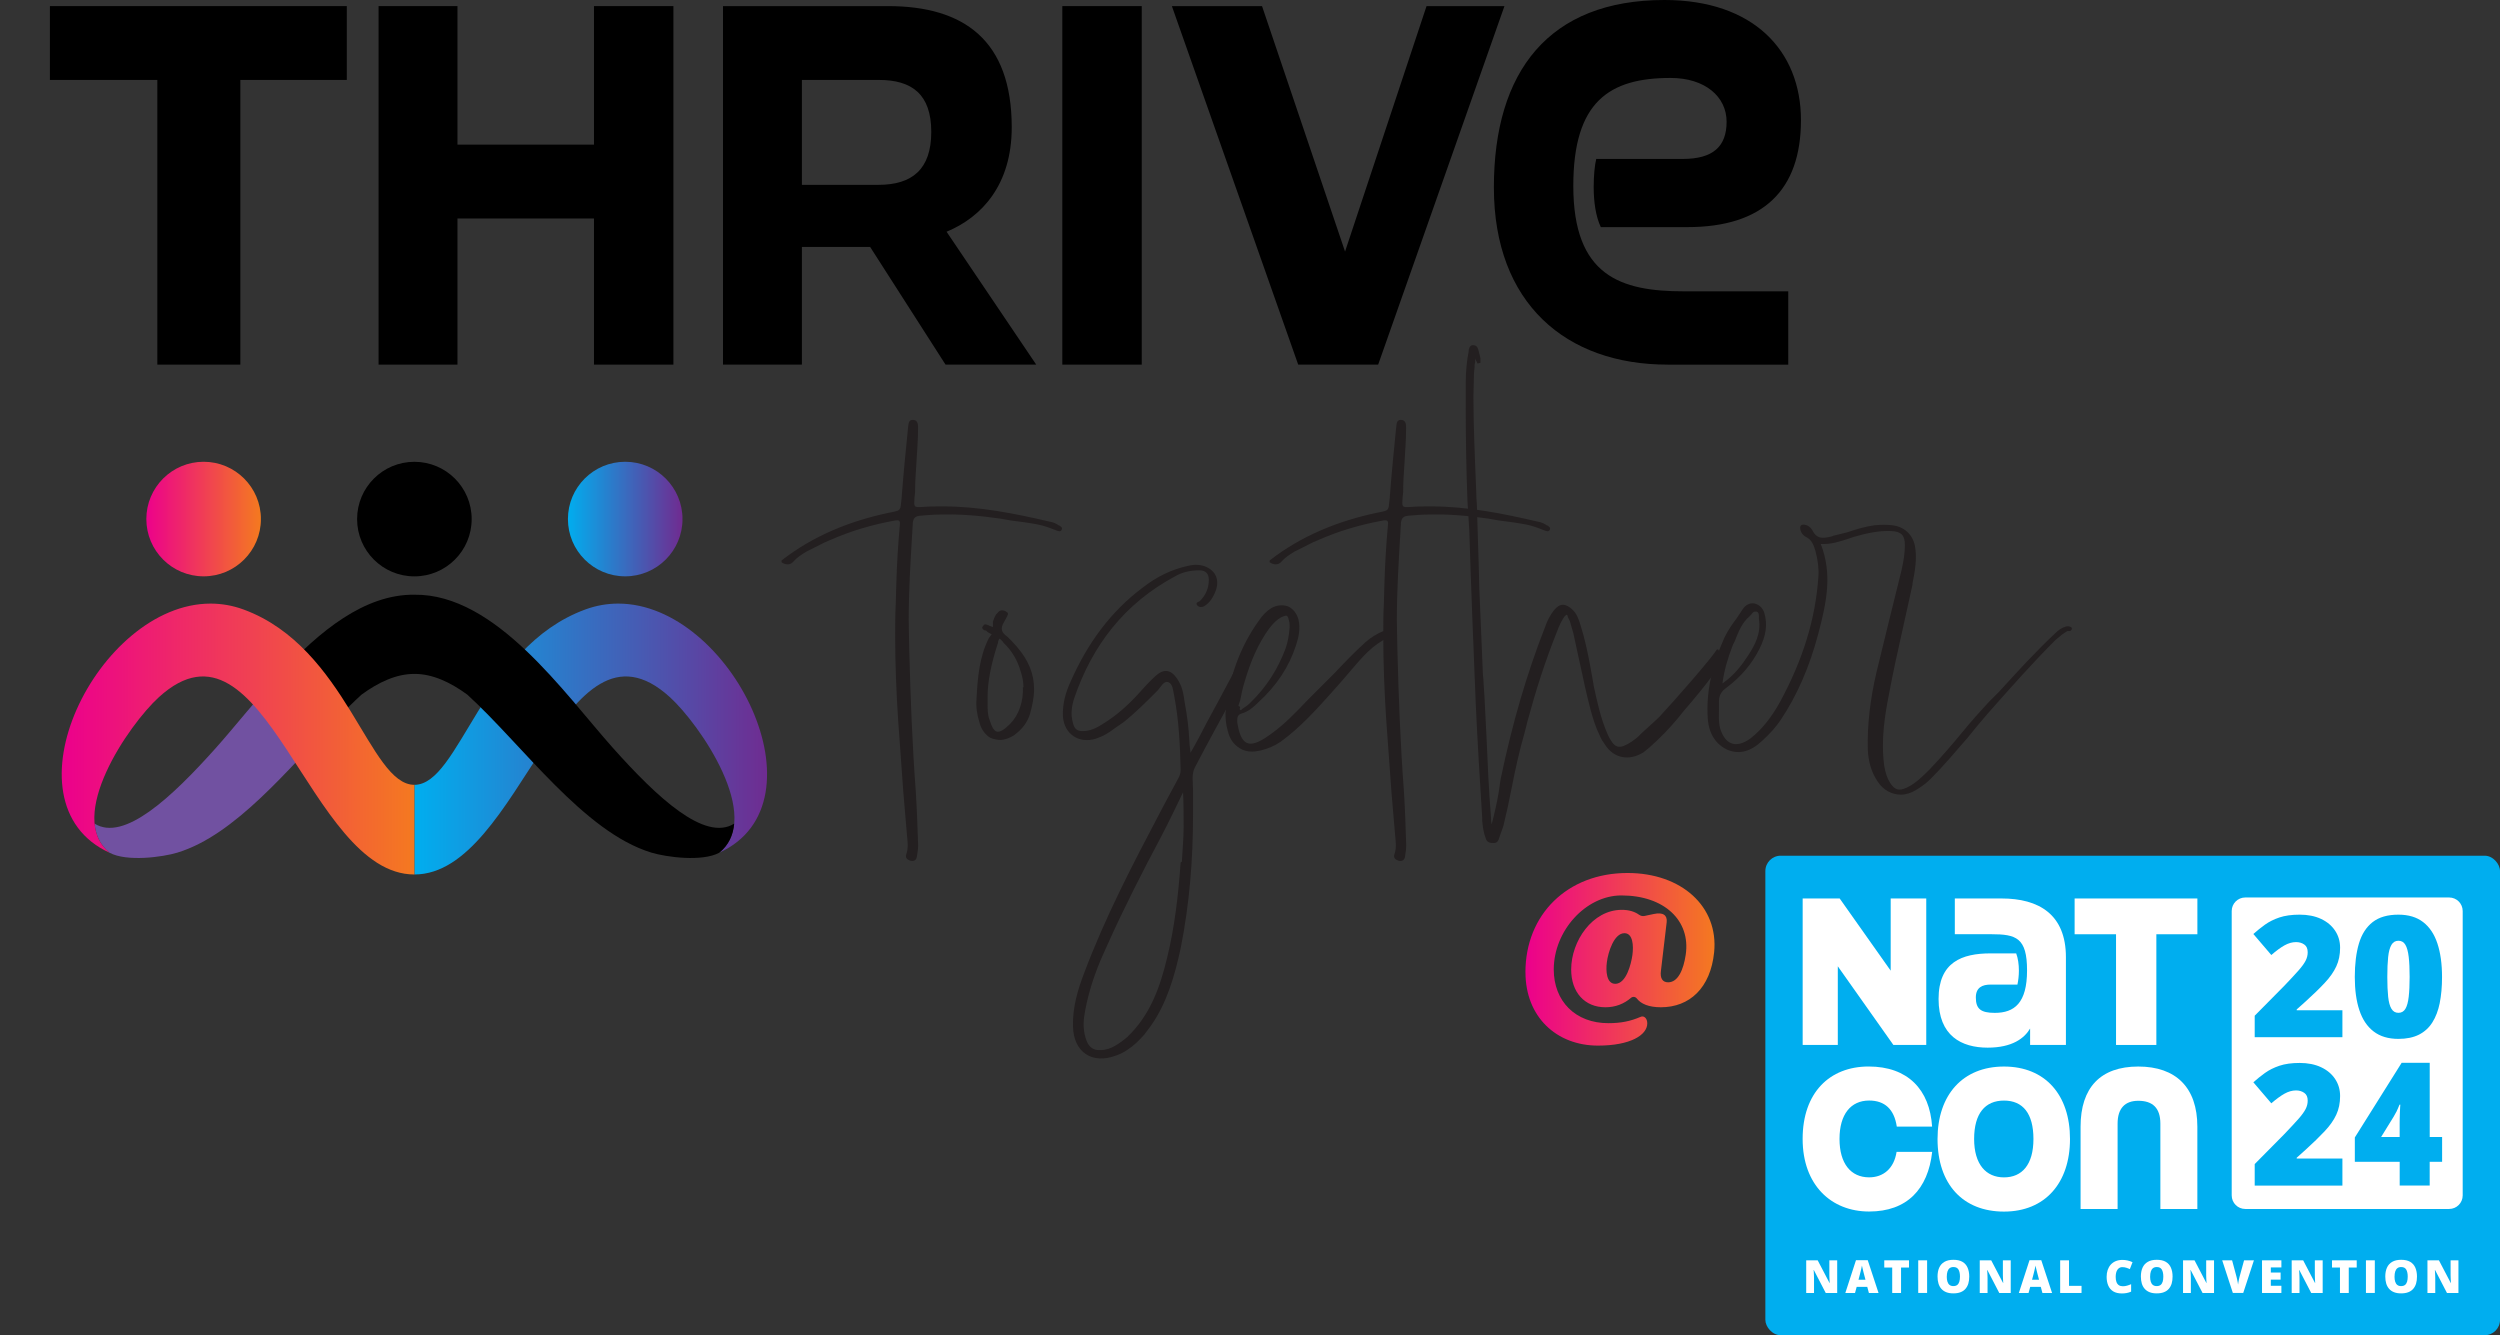 <?xml version="1.0" encoding="UTF-8"?><svg id="Layer_1" xmlns="http://www.w3.org/2000/svg" xmlns:xlink="http://www.w3.org/1999/xlink" viewBox="0 0 704.36 376.19"><rect x="0" y="0" width="704.36" height="376.19" fill="#333333" stroke="none"/><defs><style>.cls-1{fill:#00aeef;}.cls-1,.cls-2,.cls-3,.cls-4,.cls-5,.cls-6,.cls-7,.cls-8,.cls-9,.cls-10,.cls-11{stroke-width:0px;}.cls-12{clip-path:url(#clippath);}.cls-2{fill:none;}.cls-3{fill:#7151a1;}.cls-4{fill:url(#linear-gradient);}.cls-13{clip-path:url(#clippath-1);}.cls-14{clip-path:url(#clippath-3);}.cls-15{clip-path:url(#clippath-2);}.cls-5{fill:#000;}.cls-6{fill:url(#linear-gradient-4);}.cls-7{fill:url(#linear-gradient-2);}.cls-8{fill:url(#linear-gradient-3);}.cls-9{fill:url(#linear-gradient-5);}.cls-10{fill:#fff;}.cls-11{fill:#231f20;}</style><clipPath id="clippath"><circle class="cls-2" cx="57.37" cy="146.24" r="16.14"/></clipPath><linearGradient id="linear-gradient" x1="332.49" y1="-10.13" x2="335.2" y2="-10.13" gradientTransform="translate(-3925.67 267.04) scale(11.93)" gradientUnits="userSpaceOnUse"><stop offset="0" stop-color="#ec008c"/><stop offset="1" stop-color="#f47920"/></linearGradient><clipPath id="clippath-1"><circle class="cls-2" cx="176.15" cy="146.24" r="16.14"/></clipPath><linearGradient id="linear-gradient-2" x1="338.77" y1="-10.12" x2="341.47" y2="-10.12" gradientTransform="translate(-3881.74 267.03) scale(11.93)" gradientUnits="userSpaceOnUse"><stop offset="0" stop-color="#00aeef"/><stop offset="1" stop-color="#6f2c91"/></linearGradient><clipPath id="clippath-2"><path class="cls-2" d="M164.9,171.72c-29.17,10.69-35.36,49.4-48.15,49.4v25.26c29.97,0,42.03-77.28,72.01-49.94,8.46,7.71,26.39,33.8,13.86,43.82,30.88-14.06,3.36-70.2-28.43-70.2-3.08,0-6.19.52-9.29,1.66h0Z"/></clipPath><linearGradient id="linear-gradient-3" x1="352.4" y1="-1.99" x2="355.11" y2="-1.99" gradientTransform="translate(-12830.37 280.87) scale(36.74)" gradientUnits="userSpaceOnUse"><stop offset="0" stop-color="#00aeef"/><stop offset="1" stop-color="#6f2c91"/></linearGradient><clipPath id="clippath-3"><path class="cls-2" d="M30.89,240.26c-12.53-10.02,5.4-36.11,13.86-43.82,29.98-27.34,42.03,49.94,72,49.94v-25.26c-12.78,0-18.97-38.7-48.14-49.4-3.1-1.14-6.22-1.66-9.29-1.66C27.52,170.06,0,226.21,30.89,240.26Z"/></clipPath><linearGradient id="linear-gradient-4" x1="350.7" y1="-1.99" x2="353.4" y2="-1.99" gradientTransform="translate(-12867.12 280.88) scale(36.74)" gradientUnits="userSpaceOnUse"><stop offset="0" stop-color="#ec008c"/><stop offset="1" stop-color="#f47920"/></linearGradient><linearGradient id="linear-gradient-5" x1="429.78" y1="270.28" x2="483.05" y2="270.28" gradientTransform="matrix(1,0,0,1,0,0)" xlink:href="#linear-gradient-4"/></defs><polygon class="cls-5" points="14.06 1.72 14.06 22.52 44.33 22.52 44.33 102.73 67.72 102.73 67.72 22.52 97.71 22.52 97.71 1.72 14.06 1.72"/><polygon class="cls-5" points="167.35 1.72 167.35 40.75 128.89 40.75 128.89 1.72 106.66 1.72 106.66 102.73 128.89 102.73 128.89 61.56 167.35 61.56 167.35 102.73 189.73 102.73 189.73 1.72 167.35 1.72"/><path class="cls-5" d="M247.46,52.08c9.46,0,14.92-4.3,14.92-14.92s-5.46-14.64-14.78-14.64h-21.67v29.56h21.53ZM266.4,102.73l-21.24-33.15h-19.23v33.15h-22.23V1.72h46.49c21.38,0,34.86,9.62,34.86,34.15,0,16.08-8.32,25.26-18.36,29.42l25.26,37.44h-25.55Z"/><rect class="cls-5" x="299.3" y="1.72" width="22.38" height="101.01"/><polygon class="cls-5" points="401.92 1.72 378.96 70.88 355.57 1.72 330.17 1.72 365.76 102.73 388.29 102.73 423.87 1.72 401.92 1.72"/><path class="cls-5" d="M469.82,102.73c-28.55,0-48.93-17.21-48.93-49.93S436.4,0,468.95,0c24.97,0,38.46,14.21,38.46,33.86s-10.62,30.13-32,30.13h-24.39c-1.44-3.01-2.01-7.17-2.01-11.33,0-3.15.29-6.17.72-7.88h24.39c8.46,0,12.34-3.45,12.34-10.48s-6.03-12.34-15.78-12.34c-17.22,0-27.41,6.6-27.41,30.42,0,25.39,13.34,29.7,31.14,29.7h29.42v20.66h-34.01,0Z"/><path class="cls-11" d="M298.3,147.95c.5.34,1.16.66.82,1.32-.32.68-1,.34-1.49.18-1.66-.66-3.48-1.34-5.14-1.66-2.66-.5-5.14-.84-7.79-1.16l-2.82-.5c-5.64-.82-11.27-1.32-16.91-1.16-1.82,0-3.81.16-5.8.34-1.32.16-1.82.66-1.99,1.98,0,1-.16,1.82-.16,2.82-.5,8.29-1,16.41-1,24.7,0,2.81.16,5.47.16,8.29.34,13.26.84,26.53,1.82,39.62.34,5.14.5,10.27.68,15.42,0,1-.18,2.16-.34,3.15-.16,1.16-1,1.5-1.99,1.16-.84-.32-1.34-.82-1-1.82.66-1.82.32-3.81.16-5.63l-1-11.77-1.48-20.56c-.5-7.79-.82-15.59-.82-23.54,0-2.99,0-5.97.16-8.95,0-1.82.16-3.82.16-5.64.16-5.63.5-11.11,1-16.74.16-1.16-.34-1.32-1.32-1.16-6.47,1.16-12.61,2.98-18.58,5.63-.82.34-1.66.68-2.49,1.16l-3.98,2c-1.32.82-2.65,1.66-3.65,2.82-.84.98-2.16.98-3.32.16v-.5c8.95-6.97,19.24-11.11,30.17-13.43,2.5-.5,2.98-.5,3.32-1.48.16-.5.16-1.34.34-2.66.49-6.63,1.16-13.26,1.82-19.9.16-.82,0-2.14,1.32-2.14,1.5,0,1.5,1.32,1.5,2.48,0,3.48-.34,6.8-.5,10.27-.18,2.5-.34,5.14-.34,7.63,0,.5-.16,1-.16,1.5-.16,2.65-.34,2.82,2.32,2.65,1.82-.16,3.81-.16,5.63-.16,10.29,0,20.24,1.99,30.17,4.31,1,.18,1.83.5,2.66,1.16l-.16-.16.02-.03Z"/><path class="cls-11" d="M284.55,203.99c2.49-2.48,3.81-6.3,3.65-10.45l.16.18c0-1.66-.32-3.16-.82-4.64-.84-2.98-2.48-5.81-4.81-7.97,0-.16-.17-.16-.17-.32-.5-.5-.82-.84-.99-.84l-.34.68c0,.16,0,.49-.16.82-1.82,5.63-2.82,10.61-2.82,14.75v1.82c0,1.82,0,3.32.5,4.64.66,2.16,1.32,3.32,2.15,3.48.84.16,2-.5,3.66-2.16M286.54,182.27c3.15,3.66,4.81,7.46,4.81,11.95,0,2.15-.5,4.63-1.16,6.95-.66,2.16-1.99,3.98-3.65,5.31l-.82.67c-1.34.82-2.66,1.33-3.98,1.33-.66,0-1.32-.18-2-.34l-.82-.32c-1.32-.84-2.49-2.32-2.98-4.32-.66-2.15-1-4.31-.82-6.47.32-6.29.82-11.94,3.48-17.24l.49-.66c.18-.34.34-.5.34-.5h-.16c-.34-.16-.84-.32-1.5-1h-.32c-.34-.16-.84-.49-.68-.98l.5-.66c.34-.18.84,0,1.16.16.18,0,.18.16.34.16.5.16.82.34.98.34v-1.5c.18-.66.5-1.33.84-1.99l.5-.5c.32-.5.99-1,2.15-.5l.68.5c.16.34,0,.66-.18,1,0,.16-.16.16-.16.32l-.82,1.5c-.77,1.33-.67,2.43.32,3.31.5.34,1,.84,1.66,1.5l.16.16,1.66,1.82h-.02Z"/><path class="cls-11" d="M333.48,233c0-3.31,0-6.47-.16-9.77-2,4.14-3.98,8.29-6.14,12.43-5.31,9.95-10.45,20.06-15.08,30.34l-2,4.48c-2.15,5.14-3.81,10.45-4.64,15.92-.32,2.32-.16,4.64.66,6.79.68,1.84,2,2.82,3.98,2.66,1.5,0,2.82-.5,3.98-1.16s2.32-1.5,3.48-2.48c6.47-6.14,9.29-14.09,11.27-22.38,2.16-8.79,3.15-17.74,3.81-26.87.18,0,.18-.16.34-.16.16-3.15.5-6.47.5-9.79M349.56,188.57l.84-.34c.82.5.66,1.34.32,2-.82,1.82-1.82,3.48-2.82,5.14-3.81,6.95-7.63,13.92-11.27,20.89-.98,1.98-.5,4.14-.5,6.3v6.95c0,12.61-.99,25.2-3.48,37.64-1.65,7.63-3.81,15.26-8.29,21.72l-1.99,2.66c-1.48,1.65-2.98,3.15-4.81,4.31-1,.66-2,1.16-2.98,1.5-6.8,2.65-12.11-.84-12.27-8.12-.16-5.31,1.32-10.29,3.15-15.09,5.8-15.42,13.43-30.17,21.22-44.93l1.66-3.15,3.48-6.47c.5-.84.82-1.66.82-2.66-.16-6.97-.49-13.92-1.82-20.89-.32-1.34-.32-3.32-1.65-3.82-1.34-.5-2.16,1.5-3.16,2.48-2.98,2.98-6.13,6.14-9.45,8.79l-2.65,1.82c-.84.68-1.66,1.16-2.5,1.66-.82.5-1.82.84-2.65,1.16-4.81,1.5-8.95-1.32-9.29-6.29-.16-3.66.84-6.97,2.32-10.13,4.64-10.43,11.11-19.4,20.22-26.19,3.82-2.98,8.13-5.14,12.93-6.13,1.34-.34,2.66-.34,3.98,0,3.32.99,4.81,3.65,3.64,6.95-.66,1.82-1.65,3.48-3.31,4.48-.66.34-1.5.34-2-.34-.5-.82.5-.82.84-1.16,1.66-1.65,2.49-3.65,2.49-5.97,0-1.66-.82-2.65-2.66-2.65-2.48,0-4.81.5-6.79,1.66-14.26,7.63-23.38,19.4-28.51,34.48-.68,2.16-1,4.48-.34,6.8.5,1.99,1.32,2.49,3.48,2.32,1.82-.18,3.48-1,4.97-2,3.82-2.32,7.13-5.3,10.13-8.61,1.48-1.66,2.98-3.32,4.63-4.82,2.32-2.15,4.32-1.99,6.14.67.66.99,1.16,1.99,1.48,3.15.34,1.16.5,2.32.66,3.48.68,3.65,1.16,7.29,1.34,11.11,0,.82.16,1.65.32,3.15,1.66-2.82,3.16-5.8,4.64-8.63l3.15-5.81,3.98-7.45.5-1c.5-.66,1.16-1,1.82-.66"/><path class="cls-11" d="M349.41,199.18c-.16.5-.16.66,0,.82.18.18.34,0,.66-.32.84-.5,1.5-1,2.16-1.66,4.48-4.31,7.79-9.45,9.95-15.26.66-1.82,1-3.81,1.16-5.97v-.5c0-.32,0-.82-.16-1.32-.18-.82-.34-1.32-.66-1.5h-.18c-.32,0-.82.18-1.48.5-1.16.66-2.16,1.66-3.32,3.16-2.98,4.14-5.14,8.95-6.97,15.25-.5,1.65-.82,3.31-1.16,4.97l-.5,1.48.5.34h0ZM392.03,178.46c.16.16.16.32.16.5-.16.32-.66.5-1,.66-4.47,1.99-7.45,5.63-10.45,9.11l-2.98,3.48-2.65,2.98c-4.31,4.81-8.79,9.79-14.26,13.77-1.66,1.16-3.65,1.99-5.64,2.48-.82.16-1.66.32-2.48.32-1.32,0-2.49-.32-3.48-.98-1.66-1-2.82-2.66-3.32-4.81-.49-1.66-.66-3.32-.66-4.98.84-9.77,3.98-18.56,9.45-26.19,1-1.5,2.16-2.66,3.48-3.48,1.5-.84,3.16-1,4.64-.5,1.5.66,2.49,1.99,2.98,3.65.66,2.66,0,5.3-.66,7.3-1.99,6.13-5.47,11.44-10.77,16.24-1.16,1.16-2.66,2.48-4.48,2.98-1.16.34-1.32,1-1.32,2v.48c.5,3.32,1.32,5.14,2.65,5.81,1.34.66,3.32,0,6.14-1.99,4.14-2.82,7.63-6.47,10.93-9.95l7.46-7.46c2.82-2.98,5.81-6.13,8.95-8.95,1.5-1.32,3.32-2.48,5.48-3.32.82-.32,1.65-.16,1.99.5l-.16.34h0Z"/><path class="cls-11" d="M435.82,147.95c.5.34,1.16.66.82,1.32-.32.68-1,.34-1.48.18-1.66-.66-3.48-1.34-5.14-1.66-2.66-.5-5.14-.84-7.79-1.16l-2.82-.5c-5.64-.82-11.27-1.32-16.91-1.16-1.82,0-3.81.16-5.8.34-1.33.16-1.82.66-1.99,1.98,0,1-.16,1.82-.16,2.82-.5,8.29-1,16.41-1,24.7,0,2.81.16,5.47.16,8.29.34,13.26.84,26.53,1.82,39.62.34,5.14.5,10.27.66,15.42,0,1-.16,2.16-.32,3.15-.16,1.16-1,1.5-1.99,1.16-.84-.32-1.34-.82-1-1.82.66-1.82.32-3.81.16-5.63l-1-11.77-1.49-20.56c-.5-7.79-.82-15.59-.82-23.54,0-2.99,0-5.97.16-8.95,0-1.82.16-3.82.16-5.64.16-5.63.5-11.11,1-16.74.16-1.16-.34-1.32-1.32-1.16-6.47,1.16-12.61,2.98-18.58,5.63-.82.34-1.66.68-2.49,1.16l-3.98,2c-1.32.82-2.65,1.66-3.65,2.82-.84.98-2.16.98-3.32.16v-.5c8.95-6.97,19.24-11.11,30.17-13.43,2.5-.5,3-.5,3.32-1.48.16-.5.16-1.34.34-2.66.49-6.63,1.16-13.26,1.82-19.9.16-.82,0-2.14,1.32-2.14,1.48,0,1.48,1.32,1.48,2.48,0,3.48-.32,6.8-.49,10.27-.18,2.5-.34,5.14-.34,7.63,0,.5-.16,1-.16,1.5-.16,2.65-.34,2.82,2.32,2.65,1.82-.16,3.81-.16,5.63-.16,10.29,0,20.24,1.99,30.19,4.31.98.18,1.82.5,2.65,1.16l-.16-.16.02-.03Z"/><path class="cls-11" d="M484.25,183.27l1.32,1.16c.5,1.82-5.63,9.45-10.93,15.58l-.16.18c-2.32,2.98-4.82,5.81-7.63,8.45l-2.16,1.99-1.66,1.34c-2.16,1.32-4.14,1.66-5.97,1.32s-3.65-1.5-4.97-3.65c-.5-.66-1-1.5-1.34-2.32-1.16-2.32-1.99-4.98-2.65-7.46,0-.16-.16-.5-.16-.66-1-3.81-1.84-7.79-2.66-11.61l-.66-2.98-1.32-6.13-1-3.48-.5-1c-.16-.66-.32-.82-.32-.82,0,0-.18,0-.68.5-.82,1.16-1.48,2.49-2.14,4.31-3.32,8.29-5.97,16.58-8.29,25.2l-.84,3.31c-1.48,5.14-2.65,10.45-3.64,15.59-.66,3.48-1.48,7.13-2.32,10.61l-1.16,3.31c-.16.67-.5,1.5-1.48,1.5-.5,0-1,0-1.34-.16-.49-.18-.82-.5-.99-1.16-.66-1.66-.84-3.32-1-4.98v-.82c-.66-10.45-1.32-21.38-1.82-32.17-.66-16.24-1.32-32.66-1.82-48.91l-.5-7.95c-.34-8.79-.5-17.74-.5-26.69v-6.64c0-3.64.34-6.47.84-9.11v-.34c.16-.5.32-1.48,1.48-1.32,1,.16,1.16,1,1.33,1.66l.5,1.99v1.32c-.32,0-.5.18-.82.18l-.66-1.32v.98c-.18.5-.18,1-.18,1.5s-.16.99-.16,1.48c0,2.32-.16,4.48-.16,6.8,0,9.11.5,18.56.82,27.53,0,1.32.18,2.48.18,3.81l.49,15.92c0,2.16.17,4.48.17,6.63l.99,23.71c0,.84.18,1.66.18,2.5l.32,4.97c0,1.16.16,2.16.16,3.32l.34,6.63c.34,7.79.66,15.75,1.32,23.54v.16c0,.5,0,1,.18,1.66.82-3.15,1.48-6.13,1.99-9.11l.5-3.48c3.31-15.92,7.45-30.01,12.6-43.12.5-1.48,1.32-3.15,2.48-4.63.84-1,1.66-1.5,2.5-1.5s1.82.5,2.81,1.5c1.16,1.16,1.66,2.65,2.16,4.31,1.16,3.64,1.98,7.46,2.66,11.11l.98,5.47v.16c1,4.64,2,9.45,3.98,13.93.34.82.82,1.66,1.32,2.32.84,1.16,1.82,1.48,3.16,1,1.65-.68,2.98-1.66,4.14-2.66l.99-1,3.82-3.47c.66-.68,1.32-1.16,1.82-1.84,2.98-3.15,13.76-15.42,15.42-18.06l.16-.18h.18c.16,0,.32.18.32.34"/><path class="cls-11" d="M492.58,184.59c1.82-2.81,3.65-6.13,2.98-10.27v-.5c0-.66,0-1.32-.66-1.5h-.5c-.32,0-.66.34-1,.84l-.49.5c-2.16,1.82-3.16,4.47-4.14,6.97l-.5.98c-1.5,3.82-2.5,7.3-2.98,10.95,3.31-2.32,5.47-5.14,7.29-7.97M583.6,176.8c.18.34.18.5,0,.66-.16.34-.49.34-.82.34h-.34l-1.48.99-1.82,1.5c-6.63,6.63-12.77,13.59-19.08,20.72-1.99,2.32-3.97,4.64-5.79,6.96-3.32,3.81-6.64,7.79-10.29,11.44-1.16,1.16-2.48,2.16-4.14,3.16-1.33.82-2.82,1.32-4.31,1.32-2.48,0-4.98-1.32-6.47-3.64-1.82-2.66-2.66-5.64-2.82-9.13-.16-6.96.66-14.09,2.49-21.88l3.48-14.26,3.48-14.09c.66-2.82,1-5.14,1-7.29,0-2.82-1-3.82-3.82-3.98-3.65-.16-7.13.66-10.61,1.66l-1.48.5c-2.49.82-4.98,1.65-7.79,1.48,3.31,8.45,1.65,16.41-.67,25.2-2.49,9.45-5.97,17.4-10.61,24.37-1.33,2-2.99,3.82-5.13,5.8-3.32,3.15-6.47,3.98-9.79,2.66-3.31-1.5-5.31-4.48-5.63-8.79-.5-7.13.98-14.59,4.63-22.72,1-2.16,2.32-3.98,3.66-5.8l1.65-2.49c.84-1.16,2-1.66,3.16-1.48,1.32.32,2.32,1.16,2.82,2.65.98,3.32.48,6.47-1.34,10.11-2.14,4.31-5.3,7.97-9.27,10.95-1.34.99-2.16,1.99-2.16,3.97v2c0,1.82-.16,3.64.32,5.47.68,2.32,1.84,3.82,3.32,4.31,1.5.5,3.32,0,5.31-1.48,3.15-2.48,5.8-5.8,8.29-10.29,6.47-11.94,9.95-23.37,10.77-35.14.18-2.32-.16-4.81-.82-7.3-.5-1.65-1-3.15-2.65-3.97-1-.5-1.66-1.5-1.66-2.66,0-.5.32-.82.82-.82,1.32,0,2.16.82,2.66,1.66,1.32,2.65,3.31,2.15,5.47,1.65l.32-.16,3.98-.98c2.48-.84,5.14-1.66,7.79-2,1.84-.16,3.32-.16,4.82,0,3.31.34,5.79,2.49,6.47,5.8.66,3.65,0,7.13-.68,10.61v.34l-3.15,14.26c-1.16,5.13-2.32,10.43-3.31,15.74-1.34,6.64-2.5,13.77-1.5,21.06.34,2,.82,3.48,1.66,4.8,1.32,2,2.49,2.32,4.64,1.34,2.49-1.16,4.47-3.16,6.47-5.14,3.31-3.48,6.47-7.13,9.45-10.77,2.32-2.82,4.81-5.64,7.29-8.3l2.98-2.98c4.98-5.47,10.11-11.1,15.59-16.24.98-1,1.99-1.66,3.15-2,.66-.16,1.48,0,1.82.68l-.34-.34v-.04Z"/><path class="cls-3" d="M50.04,240.2c16.21-4.96,31.02-23.38,44.74-37.55-6.13-5.66-11.49-9.96-15.67-13.06-6.86,7.38-13,15.22-18.31,21.16-12.4,13.89-25.88,26.5-34.15,21.3h0c.29,3.23,1.58,6.08,4.22,8.21h.01c4.85,2.59,14.89,1.24,19.15-.05"/><g class="cls-12"><rect class="cls-4" x="41.23" y="130.11" width="32.27" height="32.27"/></g><g class="cls-13"><rect class="cls-7" x="160.01" y="130.11" width="32.27" height="32.27"/></g><path class="cls-5" d="M116.75,130.11c-8.91,0-16.14,7.22-16.14,16.14s7.22,16.14,16.14,16.14,16.14-7.22,16.14-16.14-7.22-16.14-16.14-16.14"/><g class="cls-15"><rect class="cls-8" x="116.75" y="169.1" width="116.75" height="77.28"/></g><path class="cls-5" d="M183.47,240.2c-19.03-5.82-36.15-30.21-51.81-44.49-4.77-3.49-9.82-5.86-14.9-5.84-5.08-.02-10.14,2.35-14.9,5.84-2.32,2.12-4.68,4.47-7.08,6.94-6.13-5.66-11.49-9.96-15.67-13.06,10.89-11.7,23.59-22.21,37.65-22.03,22.91-.3,42.23,27.82,55.95,43.19,12.4,13.89,25.88,26.5,34.15,21.3h0c-.29,3.23-1.58,6.08-4.22,8.21h0c-4.85,2.59-14.89,1.24-19.15-.05"/><g class="cls-14"><rect class="cls-6" y="169.1" width="116.75" height="77.28"/></g><path class="cls-9" d="M455.07,277.19c3.11,0,4.49-5.57,4.85-8.11.36-2.65.15-6.16-2.25-6.16-2.91,0-4.6,5.3-4.95,8.21-.31,2.32-.15,6.05,2.35,6.05M429.78,273.95c0-16.32,11.85-27.99,28.76-27.99,15.22,0,25.68,9.46,24.41,22.32-1.02,10.1-6.94,15.51-15.01,15.51-3.32,0-5.62-.92-6.79-2.49-.41-.49-1.12-.6-1.63-.16-1.89,1.62-4.29,2.65-7.2,2.65-5.87,0-9.65-4.22-9.65-10.65,0-8,5.98-16.8,14.25-16.8,1.99,0,3.63.48,4.9,1.4.46.32,1.02.43,1.53.32l2.55-.54c2.71-.6,3.88.38,3.68,2.27l-1.63,13.78c-.26,2.06.46,3.19,2.04,3.19,2.81,0,4.34-3.62,4.95-7.78,1.43-9.56-5.97-16.7-18.13-16.7-10.01,0-19.05,9.94-19.05,20.86,0,8.92,6.08,15.13,15.37,15.13,3.52,0,6.23-.54,9.09-1.78.97-.44,1.89.43,1.89,1.83,0,3.29-4.75,6.27-13.89,6.27-11.69,0-20.43-8.1-20.43-20.64"/><rect class="cls-1" x="497.38" y="241.09" width="206.98" height="135.1" rx="4.32" ry="4.32"/><polygon class="cls-10" points="532.69 253.14 532.69 273.48 518.32 253.14 507.89 253.14 507.89 294.41 517.79 294.41 517.79 272.25 533.45 294.41 542.71 294.41 542.71 253.14 532.69 253.14"/><path class="cls-10" d="M571.97,294.41v-4.63c-1.58,2.7-4.98,5.39-11.96,5.39-7.39,0-13.83-3.34-13.83-13.72s6.57-12.84,14.66-12.84h7.21c.53,1.4.76,3.16.76,4.86,0,1.41-.17,2.81-.41,3.93h-7.56c-2.34,0-4.16.82-4.16,3.63,0,3.23,1.41,4.34,5.34,4.34,5.51,0,9.09-2.76,9.09-11.96s-3.05-10.2-10.09-10.2h-10.26v-10.07h13.19c10.43,0,18.11,4.45,18.11,16.53v24.74h-10.09,0,0Z"/><polygon class="cls-10" points="584.51 253.14 584.51 263.22 596.18 263.22 596.18 294.41 607.54 294.41 607.54 263.22 619.1 263.22 619.1 253.14 584.51 253.14"/><path class="cls-10" d="M534.41,317.42c-.73-4.93-3.42-7.35-7.79-7.35-5.16,0-8.35,3.87-8.35,10.82s3.2,10.82,8.35,10.82c3.98,0,7-2.46,7.73-7.18h10.03c-1.17,10.54-7.12,16.81-17.77,16.81s-18.73-7.44-18.73-20.45,7.57-20.41,18.6-20.41,17.21,6.5,17.88,16.93h-9.98,0Z"/><path class="cls-10" d="M572.91,320.9c0-7.18-2.97-10.82-8.3-10.82s-8.41,3.65-8.41,10.82,3.36,10.82,8.41,10.82,8.3-3.53,8.3-10.82M545.89,320.9c0-12.44,7.12-20.41,18.72-20.41s18.6,7.96,18.6,20.41-7.06,20.46-18.6,20.46-18.72-7.68-18.72-20.46"/><path class="cls-10" d="M608.67,340.62v-24.04c0-4.43-2.19-6.44-6.22-6.44-3.75,0-5.83,2.13-5.83,6.44v24.04h-10.43v-23.2c0-10.99,5.61-16.93,16.25-16.93s16.65,5.94,16.65,16.93v23.2h-10.43,0,0Z"/><path class="cls-10" d="M517.64,364.29h-3.25l-3.36-6.48h-.05c.02.2.04.43.05.71.02.28.03.56.04.85.01.29.02.55.02.78v4.14h-2.2v-9.19h3.24l3.34,6.39h.04c-.01-.2-.02-.44-.04-.7s-.02-.53-.04-.81c-.01-.27-.02-.51-.02-.73v-4.16h2.21v9.19h0,0Z"/><path class="cls-10" d="M525.58,360.53l-.4-1.51c-.04-.16-.1-.4-.18-.7-.08-.31-.16-.62-.23-.94-.08-.32-.14-.59-.18-.8-.04.21-.09.47-.16.78-.07.31-.14.61-.22.92-.07.3-.14.55-.19.76l-.4,1.51h1.96s0,0,0,0ZM526.55,364.29l-.46-1.72h-2.98l-.47,1.72h-2.73l3-9.23h3.32l3.04,9.23h-2.72Z"/><polygon class="cls-10" points="530.88 355.09 530.88 357.12 533.12 357.12 533.12 364.29 535.61 364.29 535.61 357.12 537.85 357.12 537.85 355.09 530.88 355.09"/><rect class="cls-10" x="540.45" y="355.09" width="2.5" height="9.19"/><path class="cls-10" d="M548.49,359.68c0,.55.06,1.03.19,1.43s.32.71.6.92c.28.21.63.32,1.07.32s.82-.11,1.09-.32.47-.52.59-.92c.12-.4.18-.87.18-1.43,0-.83-.14-1.49-.41-1.97-.28-.49-.75-.73-1.43-.73-.45,0-.81.11-1.08.33-.28.22-.47.53-.6.93s-.19.88-.19,1.43M554.82,359.68c0,.71-.08,1.35-.25,1.93-.17.58-.44,1.08-.8,1.5-.36.42-.82.74-1.39.96-.56.22-1.24.33-2.03.33s-1.44-.11-2-.33c-.56-.22-1.03-.55-1.39-.96-.37-.41-.64-.92-.81-1.5-.17-.58-.26-1.23-.26-1.95,0-.95.15-1.79.47-2.5s.8-1.25,1.47-1.64c.66-.39,1.51-.58,2.54-.58s1.9.19,2.55.58,1.14.94,1.44,1.65c.31.71.46,1.54.46,2.5"/><path class="cls-10" d="M566.53,364.29h-3.25l-3.36-6.48h-.05c.02.2.04.43.05.71.02.28.03.56.04.85.01.29.02.55.02.78v4.14h-2.2v-9.19h3.24l3.34,6.39h.04c-.01-.2-.02-.44-.04-.7s-.02-.53-.04-.81c-.01-.27-.02-.51-.02-.73v-4.16h2.21v9.19h0,0Z"/><path class="cls-10" d="M574.48,360.53l-.4-1.51c-.04-.16-.1-.4-.18-.7-.08-.31-.15-.62-.23-.94-.08-.32-.14-.59-.18-.8-.04.21-.09.47-.16.78-.07.31-.14.61-.22.92-.07.3-.14.55-.19.76l-.4,1.51h1.96s0,0,0,0ZM575.44,364.29l-.46-1.72h-2.98l-.47,1.72h-2.73l3-9.23h3.32l3.04,9.23h-2.72Z"/><polygon class="cls-10" points="580.44 355.09 580.44 364.29 586.46 364.29 586.46 362.28 582.93 362.28 582.93 355.09 580.44 355.09"/><path class="cls-10" d="M597.95,357c-.29,0-.56.06-.78.19-.23.13-.42.3-.59.54-.16.23-.29.52-.37.86s-.13.72-.13,1.15c0,.58.07,1.07.22,1.46.15.4.37.69.67.89.3.2.68.3,1.13.3.41,0,.8-.05,1.19-.17.38-.11.76-.24,1.14-.41v2.1c-.41.18-.82.31-1.25.39-.42.08-.87.12-1.35.12-.99,0-1.82-.2-2.45-.59s-1.1-.95-1.4-1.65c-.3-.71-.45-1.52-.45-2.45,0-.69.1-1.33.29-1.91.2-.58.48-1.08.86-1.51.38-.42.85-.76,1.4-.99.56-.23,1.19-.35,1.91-.35.44,0,.91.05,1.4.15.49.1.97.27,1.44.49l-.76,1.96c-.33-.16-.68-.29-1.02-.4-.34-.11-.71-.16-1.1-.16"/><path class="cls-10" d="M605.78,359.68c0,.55.07,1.03.19,1.43s.32.71.6.92c.28.22.63.32,1.07.32s.82-.11,1.09-.32c.27-.22.47-.52.59-.92.12-.4.18-.87.18-1.43,0-.83-.14-1.49-.41-1.97-.28-.49-.75-.73-1.43-.73-.45,0-.81.11-1.08.33-.28.22-.47.53-.6.93-.13.4-.19.88-.19,1.43M612.11,359.68c0,.71-.08,1.35-.25,1.93-.17.58-.44,1.08-.8,1.5-.36.42-.82.74-1.39.96-.56.22-1.24.33-2.03.33s-1.44-.11-2-.33-1.03-.55-1.39-.96c-.37-.41-.64-.92-.81-1.5-.17-.58-.26-1.23-.26-1.95,0-.95.15-1.79.47-2.5s.8-1.25,1.47-1.64c.66-.39,1.51-.58,2.54-.58s1.9.19,2.55.58,1.14.94,1.44,1.65c.31.71.46,1.54.46,2.5"/><path class="cls-10" d="M623.81,364.29h-3.25l-3.36-6.48h-.05c.02.2.04.43.05.71.02.28.03.56.04.85.01.29.02.55.02.78v4.14h-2.2v-9.19h3.24l3.34,6.39h.04c-.01-.2-.02-.44-.04-.7-.01-.26-.02-.53-.04-.81-.01-.27-.02-.51-.02-.73v-4.16h2.21v9.19h0,0Z"/><path class="cls-10" d="M635.03,355.09l-3.01,9.19h-2.93l-3-9.19h2.79l1.25,4.66c.05.17.1.4.16.68.06.28.12.55.17.82.05.28.08.5.1.67.02-.17.05-.39.1-.66s.1-.54.15-.81c.05-.27.11-.49.16-.67l1.28-4.68h2.78-.01,0Z"/><polygon class="cls-10" points="637.31 355.09 637.31 364.29 642.77 364.29 642.77 362.26 639.79 362.26 639.79 360.53 642.55 360.53 642.55 358.53 639.79 358.53 639.79 357.09 642.77 357.09 642.77 355.09 637.31 355.09"/><path class="cls-10" d="M654.42,364.29h-3.25l-3.36-6.48h-.05c.02.2.04.43.05.71.02.28.03.56.04.85.01.29.02.55.02.78v4.14h-2.2v-9.19h3.24l3.34,6.39h.04c-.01-.2-.02-.44-.04-.7s-.02-.53-.04-.81c-.01-.27-.02-.51-.02-.73v-4.16h2.21v9.19h0,0Z"/><polygon class="cls-10" points="657.03 355.09 657.03 357.12 659.27 357.12 659.27 364.29 661.75 364.29 661.75 357.12 663.99 357.12 663.99 355.09 657.03 355.09"/><rect class="cls-10" x="666.59" y="355.09" width="2.5" height="9.19"/><path class="cls-10" d="M674.64,359.68c0,.55.06,1.03.19,1.43s.32.71.6.92c.28.22.63.32,1.07.32s.82-.11,1.09-.32.47-.52.59-.92c.12-.4.18-.87.18-1.43,0-.83-.14-1.49-.41-1.97-.28-.49-.75-.73-1.43-.73-.45,0-.81.11-1.08.33-.28.22-.47.53-.6.93s-.19.88-.19,1.43M680.97,359.68c0,.71-.08,1.35-.25,1.93-.17.58-.44,1.08-.8,1.5-.36.42-.82.74-1.39.96-.56.22-1.24.33-2.03.33s-1.44-.11-2-.33c-.56-.22-1.03-.55-1.39-.96s-.64-.92-.81-1.5c-.17-.58-.26-1.23-.26-1.95,0-.95.15-1.79.47-2.5s.8-1.25,1.47-1.64,1.51-.58,2.54-.58,1.9.19,2.55.58,1.14.94,1.44,1.65.46,1.54.46,2.5"/><path class="cls-10" d="M692.67,364.29h-3.25l-3.36-6.48h-.05c.02.2.04.43.05.71.02.28.03.56.04.85.01.29.02.55.02.78v4.14h-2.2v-9.19h3.24l3.34,6.39h.04c-.01-.2-.02-.44-.04-.7s-.02-.53-.04-.81c-.01-.27-.02-.51-.02-.73v-4.16h2.21v9.19h0,0Z"/><path class="cls-10" d="M677.71,266.2c-.45-.77-1.1-1.15-1.96-1.15s-1.51.38-1.97,1.15-.77,1.91-.93,3.41-.24,3.38-.24,5.64.08,4.08.24,5.59.47,2.64.93,3.39c.46.76,1.12,1.13,1.97,1.13s1.51-.38,1.96-1.13c.45-.76.76-1.88.93-3.38s.26-3.36.26-5.6-.08-4.13-.26-5.64-.48-2.64-.93-3.41"/><path class="cls-10" d="M675.29,313.01c-.23.47-.53,1.01-.91,1.64l-3.52,5.7h5.23v-4.02c0-.37,0-.82.02-1.37.01-.55.03-1.11.05-1.67.02-.56.04-1.03.07-1.42.02-.38.04-.59.05-.63h-.24c-.28.71-.53,1.3-.76,1.76"/><path class="cls-10" d="M687.39,282.57c-.44,2.15-1.13,3.98-2.09,5.49-.95,1.51-2.22,2.66-3.78,3.45-1.57.79-3.5,1.19-5.77,1.19-2.84,0-5.17-.69-6.99-2.09-1.82-1.39-3.15-3.38-4.02-5.99s-1.29-5.73-1.29-9.37.39-6.82,1.17-9.44c.78-2.61,2.07-4.62,3.87-6.02,1.8-1.4,4.22-2.09,7.24-2.09,2.84,0,5.16.69,6.97,2.09,1.81,1.39,3.15,3.39,4.02,6.01s1.31,5.77,1.31,9.47c0,2.73-.22,5.17-.65,7.32M688.04,327.33h-3.49v6.69h-8.45v-6.69h-12.64v-6.86l13.19-21.03h7.91v20.91h3.49v6.98h0ZM659.96,292.23h-24.71v-6.06l8.32-8.41c1.72-1.8,3.06-3.24,4.02-4.33s1.62-2.01,2.01-2.77c.39-.76.58-1.55.58-2.37,0-1.01-.32-1.74-.98-2.19-.65-.45-1.42-.67-2.31-.67-1.07,0-2.15.31-3.25.92-1.09.61-2.33,1.52-3.71,2.72l-5.06-5.92c1.03-.92,2.11-1.79,3.26-2.62,1.15-.83,2.51-1.51,4.08-2.04,1.57-.53,3.48-.79,5.73-.79s4.32.4,6.02,1.21c1.7.8,3.02,1.91,3.95,3.32.93,1.4,1.4,3,1.4,4.79,0,1.97-.36,3.73-1.08,5.27-.72,1.55-1.8,3.09-3.25,4.63-1.44,1.55-3.24,3.29-5.4,5.25l-2.5,2.24v.23h12.88v7.59h0ZM659.96,334.03h-24.71v-6.06l8.32-8.41c1.72-1.8,3.06-3.24,4.02-4.33.95-1.08,1.62-2.01,2.01-2.77.39-.76.58-1.55.58-2.37,0-1.01-.32-1.74-.98-2.19s-1.42-.68-2.31-.68c-1.07,0-2.15.31-3.25.92-1.09.61-2.33,1.52-3.71,2.71l-5.06-5.92c1.03-.92,2.11-1.79,3.26-2.62,1.15-.83,2.51-1.51,4.08-2.04,1.57-.53,3.48-.79,5.73-.79s4.32.4,6.02,1.21c1.7.8,3.02,1.91,3.95,3.32.93,1.4,1.4,3,1.4,4.79,0,1.97-.36,3.73-1.08,5.27-.72,1.55-1.8,3.09-3.25,4.63s-3.24,3.29-5.4,5.25l-2.5,2.24v.23h12.88v7.59h0s0,.01,0,.01ZM690.03,252.86h-57.44c-2.11,0-3.82,1.71-3.82,3.82v80.12c0,2.11,1.71,3.82,3.82,3.82h57.44c2.11,0,3.82-1.71,3.82-3.82v-80.12c0-2.11-1.71-3.82-3.82-3.82"/></svg>